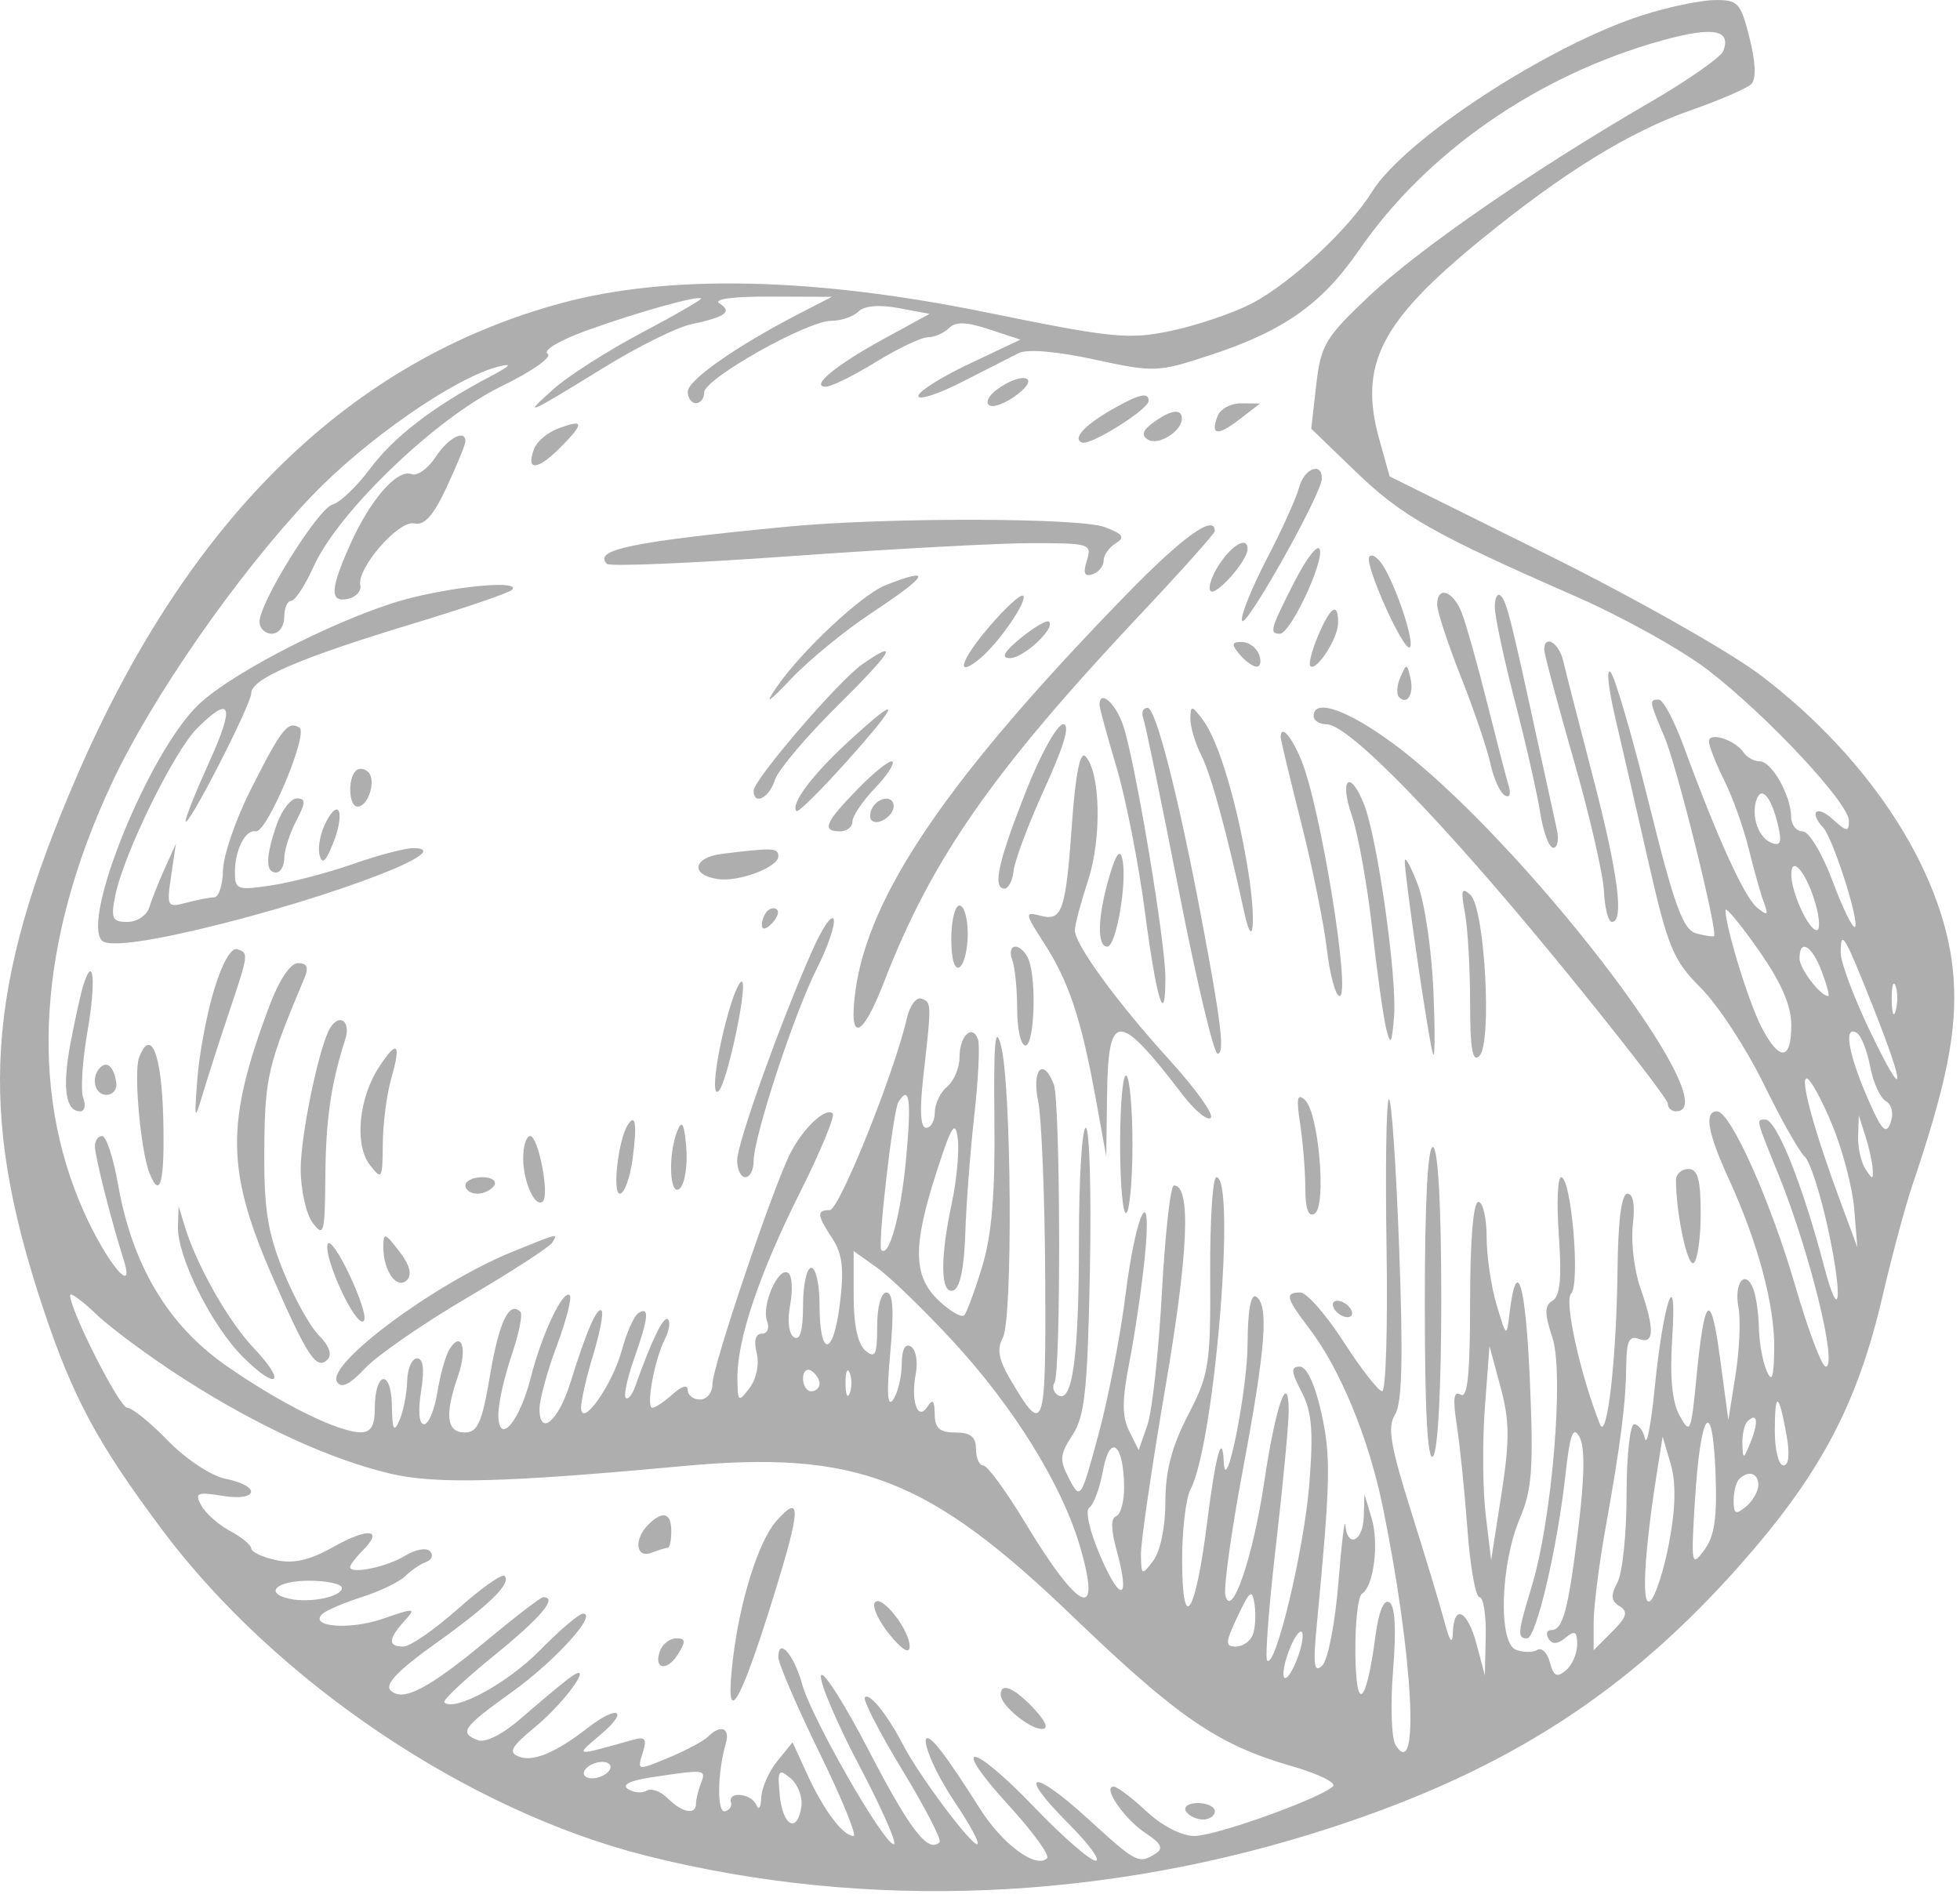 <?xml version="1.0" encoding="UTF-8"?> <svg xmlns="http://www.w3.org/2000/svg" width="238" height="230" viewBox="0 0 238 230" fill="none"> <path fill-rule="evenodd" clip-rule="evenodd" d="M199.485 1.835C188.084 5.484 170.587 16.886 166.634 23.243C163.748 27.883 156.662 34.457 151.918 36.894C149.665 38.052 145.288 39.53 142.19 40.18C137.047 41.259 135.099 41.064 119.785 37.939C98.872 33.671 81.253 33.28 68.226 36.794C42.606 43.706 22.954 62.846 9.407 94.081C-1.794 119.906 -2.755 134.945 5.262 158.958C8.857 169.727 11.823 175.242 19.654 185.726C33.428 204.164 56.806 219.909 78.513 225.366C105.272 232.093 134.339 230.882 161.786 221.897C183.088 214.923 197.714 205.48 211.532 189.781C221.095 178.917 225.548 170.476 228.582 157.458C229.736 152.508 231.366 146.433 232.204 143.958C236.363 131.675 237.641 125.308 237.23 118.911C236.437 106.57 227.445 92.393 213.842 82.036C210.074 79.168 198.436 72.582 187.879 67.346L168.744 57.855L167.498 53.404C164.954 44.318 167.593 39.104 179.768 29.162C189.819 20.955 197.858 15.994 205.344 13.378C208.852 12.152 212.148 10.723 212.669 10.202C213.266 9.605 213.183 7.533 212.446 4.606C211.36 0.294 211.049 -0.038 208.144 0.012C206.422 0.041 202.525 0.862 199.485 1.835ZM209.253 6.194C208.964 6.947 204.966 9.746 200.37 12.414C186.188 20.644 172.335 30.203 166.248 35.958C160.919 40.997 160.38 41.903 159.826 46.76L159.222 52.063L164.617 57.27C170.228 62.684 174.049 64.852 191.33 72.424C197.005 74.91 204.233 78.934 207.394 81.366C214.533 86.859 224.513 97.53 224.513 99.67C224.513 101.063 224.257 101.036 222.513 99.458C220.574 97.703 219.622 98.593 221.39 100.508C222.576 101.793 225.836 111.969 225.249 112.555C224.992 112.813 223.766 110.308 222.525 106.991C221.266 103.624 219.66 100.958 218.891 100.958C218.133 100.958 217.506 100.17 217.498 99.208C217.476 96.611 215.138 92.458 213.697 92.458C213.006 92.458 212.119 91.975 211.727 91.385C210.709 89.855 207.513 88.827 207.513 90.029C207.513 90.584 208.347 92.707 209.365 94.748C210.384 96.788 211.726 100.538 212.347 103.079C212.969 105.621 213.794 108.546 214.182 109.579C214.78 111.171 214.653 111.268 213.352 110.211C211.822 108.97 208.493 101.651 204.479 90.708C203.318 87.545 201.952 84.958 201.441 84.958C200.222 84.958 200.239 85.066 202.151 89.586C203.638 93.101 208.621 113.168 208.131 113.668C208.018 113.784 207.045 113.639 205.969 113.346C204.371 112.911 203.326 110.045 200.256 97.679C198.19 89.355 196.077 82.122 195.561 81.606C195.045 81.09 195.294 83.545 196.116 87.063C196.937 90.58 198.779 98.587 200.209 104.856C202.545 115.097 203.189 116.634 206.553 119.998C208.612 122.057 212.028 127.278 214.143 131.6C216.258 135.922 218.508 139.908 219.142 140.458C219.776 141.008 221.057 144.982 221.99 149.289C223.795 157.627 223.419 161.113 221.503 153.809C218.881 143.821 215.732 135.958 214.352 135.958C213.222 135.958 213.188 135.813 215.923 142.545C219.724 151.898 223.192 165.958 221.698 165.958C221.229 165.958 219.57 161.57 218.012 156.208C214.999 145.832 210.13 134.958 208.499 134.958C206.9 134.958 207.354 137.567 209.93 143.186C213.482 150.933 215.522 158.57 215.443 163.823C215.39 167.332 215.164 167.972 214.513 166.458C214.04 165.358 213.622 163.032 213.583 161.29C213.545 159.547 213.241 157.412 212.908 156.546C211.945 154.036 210.526 155.761 211.097 158.747C211.382 160.238 211.223 163.933 210.744 166.958L209.872 172.458L208.866 164.958C207.737 156.54 206.971 157.194 205.982 167.419C205.349 173.965 205.228 174.233 203.956 171.919C203.034 170.242 202.747 167.227 203.057 162.458C203.664 153.115 201.975 158.036 200.91 168.715C200.485 172.974 199.964 175.67 199.752 174.708C199.54 173.746 198.949 172.958 198.44 172.958C197.93 172.958 197.513 176.813 197.513 181.524C197.513 186.235 197.017 191.017 196.41 192.151C195.562 193.734 195.62 194.407 196.66 195.052C197.735 195.72 197.551 196.355 195.763 198.147L193.513 200.402V197.008C193.513 195.141 194.165 189.979 194.962 185.536C196.815 175.203 197.428 170.372 197.475 165.739C197.505 162.854 197.849 162.15 199.013 162.596C200.894 163.318 200.94 161.438 199.166 156.334C198.425 154.202 198.025 150.771 198.276 148.708C198.562 146.354 198.319 144.958 197.622 144.958C196.897 144.958 196.479 148.159 196.414 154.208C196.299 164.953 195.141 175.128 194.279 172.958C191.9 166.965 189.91 157.961 190.774 157.097C191.912 155.959 190.802 142.958 189.567 142.958C189.134 142.958 189.009 146.155 189.288 150.061C189.653 155.154 189.44 157.385 188.538 157.943C187.534 158.563 187.528 159.473 188.506 162.437C189.94 166.781 188.47 184.486 186.001 192.626C184.272 198.323 184.215 198.958 185.433 198.958C186.534 198.958 189.112 187.968 190.094 179.087C190.645 174.103 191.016 173.105 191.796 174.5C192.466 175.697 192.421 179.319 191.658 185.527C190.417 195.618 189.794 197.958 188.347 197.958C187.823 197.958 187.687 198.43 188.043 199.007C188.486 199.723 189.137 199.685 190.102 198.884C191.237 197.942 191.513 198.105 191.513 199.713C191.513 200.813 190.893 202.228 190.135 202.857C189.05 203.758 188.64 203.55 188.202 201.878C187.897 200.712 187.208 200.029 186.671 200.361C186.133 200.693 184.968 200.686 184.082 200.346C181.9 199.509 182.191 189.935 184.567 184.357C186.039 180.902 186.228 178.253 185.766 167.554C185.259 155.811 184.178 152.261 183.301 159.458C182.938 162.446 182.931 162.441 181.73 158.458C181.067 156.258 180.522 152.545 180.519 150.208C180.516 147.871 180.063 145.958 179.513 145.958C178.902 145.958 178.513 150.644 178.513 158.017C178.513 166.864 178.206 169.886 177.361 169.364C176.521 168.845 176.394 169.846 176.894 173.055C177.271 175.477 177.853 181.17 178.187 185.708C178.521 190.246 179.181 193.958 179.654 193.958C180.126 193.958 180.466 196.096 180.41 198.708L180.306 203.458L179.31 199.708C178.208 195.559 176.563 194.705 176.423 198.208C176.359 199.792 176.058 199.423 175.405 196.958C174.894 195.033 173.071 189 171.352 183.551C168.819 175.518 168.45 173.288 169.404 171.762C170.261 170.388 170.393 164.882 169.891 151.407C169.513 141.247 168.951 133.187 168.642 133.496C168.333 133.804 168.209 141.91 168.366 151.508C168.523 161.105 168.283 168.954 167.832 168.949C167.382 168.944 165.276 166.244 163.153 162.949C161.03 159.654 158.667 156.958 157.903 156.958C155.982 156.958 156.14 157.603 158.973 161.317C162.769 166.294 166.22 174.69 167.937 183.13C171.599 201.127 172.424 216.589 169.473 211.93C168.96 211.119 168.818 207.04 169.159 202.849C169.562 197.886 169.406 195.01 168.709 194.579C168.036 194.163 167.41 195.681 167.015 198.689C165.91 207.094 164.656 208.166 164.581 200.767C164.543 197.087 164.905 193.834 165.384 193.538C166.812 192.655 167.473 187.429 166.548 184.34L165.685 181.458L165.599 184.208C165.505 187.202 163.605 188.053 163.366 185.208C163.285 184.246 162.901 187.419 162.514 192.26C162.126 197.101 161.247 201.601 160.56 202.26C159.564 203.215 159.427 202.24 159.883 197.458C161.568 179.789 161.632 176.85 160.446 171.55C159.674 168.099 158.671 165.958 157.828 165.958C156.721 165.958 156.763 166.541 158.05 169.029C159.308 171.462 159.502 173.801 158.982 180.279C158.346 188.198 154.887 202.665 153.871 201.65C153.597 201.375 154.078 195.053 154.942 187.602C155.806 180.15 156.499 172.795 156.483 171.256C156.429 166.284 154.857 170.891 153.515 179.958C152.165 189.072 149.53 196.769 148.795 193.741C148.566 192.796 149.534 185.864 150.946 178.336C153.705 163.626 154.094 158.435 152.513 157.458C151.887 157.071 151.506 159.202 151.494 163.149C151.476 168.856 148.815 182.102 148.602 177.541C148.425 173.736 147.612 176.668 146.594 184.782C145.179 196.07 143.583 198.612 143.543 189.642C143.527 185.894 143.987 181.942 144.565 180.86C147.459 175.454 150.147 142.958 147.701 142.958C147.254 142.958 146.916 148.264 146.951 154.748C147.009 165.721 146.823 166.905 144.263 171.84C142.292 175.64 141.513 178.62 141.513 182.359C141.513 185.398 140.9 188.386 140.045 189.517C138.637 191.378 138.575 191.345 138.545 188.735C138.527 187.237 139.872 178.062 141.532 168.346C144.32 152.036 144.654 143.958 142.543 143.958C142.131 143.958 141.476 149.829 141.086 157.004C140.696 164.18 139.902 171.412 139.322 173.075L138.268 176.1L137.112 173.781C136.235 172.022 136.24 170.01 137.133 165.46C137.78 162.159 138.611 156.533 138.98 152.958C139.999 143.074 137.961 146.895 136.664 157.301C136.057 162.164 134.584 169.765 133.389 174.192C131.265 182.066 131.187 182.184 129.837 179.607C128.624 177.292 128.672 176.645 130.235 174.263C131.727 171.988 132.066 168.775 132.346 154.255C132.529 144.742 132.304 136.958 131.846 136.958C131.388 136.958 131.013 143.145 131.013 150.708C131.013 164.74 130.227 170.518 128.467 169.43C127.925 169.094 127.735 168.408 128.046 167.904C128.845 166.612 128.771 133.794 127.964 131.692C126.682 128.35 125.267 129.846 126.058 133.708C126.481 135.771 126.868 145.405 126.92 155.118C127.019 173.849 126.798 174.496 122.689 167.532C121.262 165.114 121.022 163.8 121.764 162.475C123.007 160.253 122.831 131.777 121.545 126.958C120.844 124.333 120.645 126.584 120.749 135.958C120.849 144.967 120.434 149.953 119.264 153.811C118.37 156.756 117.384 159.42 117.072 159.732C116.76 160.044 115.382 159.244 114.009 157.954C110.865 155 110.799 151.38 113.726 142.313C115.548 136.668 116.002 135.953 116.298 138.261C116.495 139.802 116.174 143.312 115.585 146.06C114.121 152.884 114.194 157.231 115.762 156.708C116.559 156.443 117.083 153.966 117.21 149.875C117.318 146.346 117.812 139.858 118.306 135.458C118.799 131.058 119.001 126.898 118.754 126.214C118.059 124.294 116.513 125.798 116.513 128.395C116.513 129.67 115.838 131.273 115.013 131.958C114.188 132.643 113.513 134.048 113.513 135.08C113.513 136.113 113.041 136.958 112.463 136.958C111.767 136.958 111.651 134.853 112.118 130.708C113.128 121.758 113.127 121.714 111.882 121.272C111.26 121.051 110.466 122.128 110.116 123.664C108.623 130.231 101.909 146.949 100.763 146.953C99.132 146.959 99.186 147.529 101.092 150.438C102.304 152.288 102.51 154.134 101.978 158.391C101.17 164.859 99.513 164.864 99.513 158.399C99.513 155.956 99.063 153.958 98.513 153.958C97.963 153.958 97.513 156.01 97.513 158.517C97.513 161.552 97.149 162.851 96.423 162.402C95.774 162.001 95.584 160.392 95.954 158.421C96.295 156.602 96.176 154.868 95.69 154.567C94.482 153.821 92.427 158.571 93.147 160.446C93.468 161.284 93.185 161.958 92.512 161.958C91.737 161.958 91.509 162.806 91.883 164.296C92.222 165.646 91.858 167.443 91.023 168.546C89.659 170.349 89.575 170.283 89.545 167.39C89.496 162.683 92.186 154.693 97.156 144.78C99.638 139.83 101.419 135.531 101.115 135.227C100.297 134.409 97.578 136.932 96.01 139.965C93.92 144.006 86.513 165.926 86.513 168.069C86.513 169.108 85.838 169.958 85.013 169.958C84.188 169.958 83.513 169.438 83.513 168.803C83.513 168.112 82.778 168.313 81.684 169.303C80.678 170.213 79.565 170.958 79.209 170.958C78.399 170.958 79.475 165.083 80.735 162.622C81.252 161.613 81.419 160.531 81.107 160.219C80.602 159.714 79.13 162.73 77.137 168.351C76.768 169.392 76.247 170.025 75.979 169.757C75.711 169.489 76.171 167.343 77.002 164.988C78.758 160.012 78.895 158.604 77.54 159.441C77.005 159.772 76.099 161.781 75.527 163.906C74.384 168.153 70.596 173.528 70.557 170.958C70.545 170.133 71.206 167.246 72.026 164.543C72.846 161.84 73.308 159.419 73.052 159.164C72.513 158.624 71.21 161.628 69.265 167.896C67.809 172.587 65.513 174.535 65.513 171.079C65.513 169.954 66.457 166.51 67.611 163.427C68.764 160.343 69.473 157.584 69.184 157.296C68.397 156.508 65.771 162.049 64.454 167.277C63.079 172.739 60.513 175.657 60.513 171.759C60.513 170.414 61.239 167.185 62.125 164.582C63.012 161.979 63.492 159.604 63.192 159.304C61.832 157.944 60.602 160.504 59.512 166.962C58.533 172.769 58.008 173.958 56.423 173.958C54.217 173.958 53.97 171.813 55.629 167.056C56.786 163.735 56.036 161.493 54.564 163.875C54.102 164.622 53.447 166.972 53.107 169.096C52.767 171.22 52.039 172.958 51.489 172.958C50.883 172.958 50.741 171.384 51.129 168.958C51.558 166.278 51.397 164.958 50.641 164.958C50.021 164.958 49.481 166.195 49.443 167.708C49.404 169.221 48.986 171.358 48.513 172.458C47.827 174.055 47.639 173.691 47.583 170.649C47.501 166.184 45.513 166.537 45.513 171.017C45.513 173.16 45.038 173.952 43.763 173.936C41.005 173.901 33.936 170.382 27.363 165.772C20.37 160.867 16.055 153.605 14.337 143.85C13.766 140.609 12.897 137.958 12.406 137.958C11.915 137.958 11.518 138.521 11.525 139.208C11.537 140.465 13.524 148.312 15.006 152.95C16.49 157.598 12.983 153.396 10.201 147.193C3.488 132.226 4.646 114.224 13.549 95.165C18.443 84.69 28.846 69.719 37.731 60.365C44.301 53.448 55.207 45.864 60.513 44.52C62.304 44.066 62.02 44.409 59.513 45.727C52.674 49.323 47.84 53.034 44.946 56.908C43.333 59.068 41.28 61.031 40.384 61.271C38.619 61.744 31.513 73.15 31.513 75.512C31.513 76.307 32.188 76.958 33.013 76.958C33.846 76.958 34.513 76.069 34.513 74.958C34.513 73.858 34.895 72.958 35.361 72.958C35.828 72.958 37.057 71.079 38.092 68.782C41.081 62.155 52.882 50.814 60.811 46.949C64.651 45.078 67.123 43.335 66.492 42.945C65.877 42.565 67.993 41.308 71.193 40.152C77.342 37.931 84.744 35.855 85.131 36.243C85.258 36.37 82.014 38.244 77.922 40.407C73.829 42.57 69.026 45.634 67.247 47.217C63.35 50.685 63.905 50.449 73.38 44.607C77.431 42.109 82.156 39.763 83.88 39.394C88.129 38.484 88.976 37.866 87.37 36.848C86.545 36.326 88.954 36 93.513 36.018L101.013 36.046L97.013 38.109C89.46 42.004 83.513 46.168 83.513 47.562C83.513 48.33 83.963 48.958 84.513 48.958C85.063 48.958 85.513 48.367 85.513 47.644C85.513 45.996 98.018 38.958 100.945 38.958C102.137 38.958 103.619 38.452 104.238 37.833C104.946 37.125 106.756 36.969 109.119 37.412L112.875 38.117L107.444 41.081C101.514 44.318 98.298 46.958 100.284 46.958C100.943 46.958 103.677 45.608 106.359 43.958C109.04 42.308 111.882 40.958 112.674 40.958C113.465 40.958 114.612 40.459 115.221 39.85C116.032 39.039 117.347 39.078 120.121 39.994L123.912 41.245L117.713 44.174C114.303 45.784 111.513 47.548 111.513 48.093C111.513 48.637 113.875 47.879 116.763 46.409C119.651 44.938 122.77 43.35 123.696 42.88C124.718 42.361 128.321 42.664 132.881 43.654C140.17 45.235 140.571 45.22 146.97 43.12C155.863 40.2 160.52 36.917 165.007 30.402C173.218 18.481 186.688 9.139 201.714 4.944C207.976 3.196 210.258 3.574 209.253 6.194ZM121.053 47.305C120.039 48.046 119.628 48.911 120.139 49.227C120.651 49.543 122.181 48.947 123.541 47.902C126.447 45.669 124.07 45.099 121.053 47.305ZM135.013 49.735C131.636 51.675 130.165 53.315 131.415 53.748C132.446 54.105 139.412 49.746 139.471 48.708C139.535 47.561 138.303 47.845 135.013 49.735ZM147.858 50.501C146.947 52.875 147.802 53.006 150.528 50.912L153.013 49.002L150.732 48.98C149.477 48.968 148.184 49.652 147.858 50.501ZM140.053 51.305C138.726 52.276 138.545 52.859 139.405 53.391C140.645 54.158 143.513 52.374 143.513 50.836C143.513 49.572 142.174 49.754 140.053 51.305ZM67.741 52.051C66.491 52.523 65.198 53.615 64.867 54.477C63.821 57.203 65.206 57.174 67.968 54.413C71.016 51.365 70.964 50.831 67.741 52.051ZM52.888 55.508C51.969 56.911 50.657 57.843 49.972 57.58C48.255 56.922 45.036 60.578 42.597 65.958C40.076 71.519 39.992 73.219 42.263 72.722C43.225 72.511 43.894 71.783 43.748 71.102C43.3 69.016 48.42 63.126 50.302 63.561C51.538 63.847 52.638 62.611 54.263 59.112C55.501 56.448 56.513 53.973 56.513 53.613C56.513 52.068 54.428 53.158 52.888 55.508ZM157.744 59.208C157.424 60.445 155.656 64.353 153.815 67.892C151.975 71.431 150.625 74.795 150.816 75.367C151.2 76.518 160.513 59.94 160.513 58.107C160.513 56.039 158.34 56.903 157.744 59.208ZM95.513 63.964C76.68 65.789 71.982 66.761 73.697 68.476C74.042 68.82 84.154 68.394 96.168 67.529C108.183 66.664 121.306 65.956 125.33 65.957C132.329 65.958 132.618 66.05 131.975 68.076C131.489 69.608 131.678 70.07 132.658 69.743C133.403 69.495 134.013 68.75 134.013 68.088C134.013 67.426 134.673 66.477 135.479 65.979C136.647 65.257 136.379 64.857 134.164 64.015C131.094 62.848 107.356 62.817 95.513 63.964ZM136.763 72.208C115.222 94.343 105.486 108.579 103.881 120.289C102.999 126.722 104.663 126.206 107.366 119.208C113.124 104.3 120.585 93.61 138.555 74.522C143.482 69.288 147.513 64.771 147.513 64.482C147.513 62.367 143.612 65.17 136.763 72.208ZM148.048 68.545C147.116 69.967 146.645 71.423 147.001 71.78C147.648 72.426 151.449 68.132 151.491 66.708C151.539 65.086 149.656 66.09 148.048 68.545ZM157.169 70.675C154.242 76.425 154.093 76.958 155.424 76.958C156.683 76.958 160.784 68.262 160.255 66.715C160.018 66.024 158.63 67.806 157.169 70.675ZM166.26 67.635C165.699 68.636 170.504 79.3 171.202 78.602C171.802 78.002 169.538 71.166 167.901 68.635C167.252 67.632 166.514 67.182 166.26 67.635ZM107.513 71.073C104.621 72.217 97.289 79.087 94.296 83.458C92.781 85.671 93.261 85.387 96.128 82.373C98.265 80.126 102.6 76.575 105.763 74.481C112.799 69.824 113.34 68.769 107.513 71.073ZM50.169 72.54C42.414 74.417 28.301 81.491 24.025 85.644C18.054 91.443 9.824 111.669 12.391 114.236C13.003 114.848 16.186 114.59 21.182 113.525C36.851 110.185 56.39 103.1 50.238 102.99C49.262 102.972 45.967 103.835 42.916 104.907C39.866 105.98 35.377 107.156 32.941 107.521C28.763 108.148 28.514 108.052 28.528 105.822C28.546 103.163 29.821 100.703 31.053 100.953C32.389 101.225 37.508 89.073 36.357 88.361C34.954 87.495 34.182 88.48 30.416 95.946C28.616 99.514 27.114 103.9 27.078 105.693C27.042 107.485 26.563 108.96 26.013 108.969C25.463 108.978 23.93 109.275 22.607 109.629C20.302 110.246 20.225 110.107 20.78 106.366L21.359 102.458L20.01 105.458C19.268 107.108 18.417 109.246 18.119 110.208C17.82 111.17 16.626 111.958 15.465 111.958C13.616 111.958 13.435 111.555 14.01 108.708C15.015 103.723 21.107 91.273 23.915 88.465C28.059 84.321 28.552 85.596 25.45 92.436C23.835 95.999 22.525 99.261 22.539 99.686C22.584 100.999 30.513 85.564 30.513 84.164C30.513 82.427 36.508 79.857 50.256 75.703C56.44 73.834 61.802 72.002 62.173 71.632C63.293 70.512 56.388 71.034 50.169 72.54ZM120.138 76.083C116.593 80.225 115.94 82.508 119.036 79.939C121.296 78.063 124.818 72.93 124.241 72.353C123.971 72.083 122.125 73.762 120.138 76.083ZM174.513 73.432C174.513 74.243 175.808 78.18 177.39 82.182C178.973 86.184 180.583 90.915 180.967 92.697C181.352 94.478 182.13 96.222 182.697 96.572C183.325 96.96 183.51 96.477 183.169 95.333C182.862 94.302 181.683 89.758 180.548 85.236C179.413 80.713 178.052 75.876 177.524 74.486C176.48 71.741 174.513 71.052 174.513 73.432ZM181.513 73.702C181.513 74.845 182.605 79.982 183.94 85.119C185.274 90.255 186.664 96.371 187.028 98.708C187.391 101.045 188.108 102.958 188.62 102.958C189.132 102.958 189.322 101.945 189.042 100.708C188.763 99.471 187.803 95.083 186.909 90.958C183.495 75.204 182.961 73.072 182.247 72.359C181.843 71.955 181.513 72.56 181.513 73.702ZM160.049 77.208C159.297 78.996 158.874 80.65 159.108 80.885C159.822 81.601 162.447 77.573 162.481 75.708C162.53 73.02 161.559 73.619 160.049 77.208ZM123.974 77.466C121.928 79.138 121.506 79.897 122.608 79.922C124.246 79.959 128.191 76.303 127.384 75.496C127.137 75.249 125.602 76.135 123.974 77.466ZM150.513 79.458C151.198 80.283 152.139 80.958 152.604 80.958C153.069 80.958 153.191 80.283 152.875 79.458C152.558 78.633 151.617 77.958 150.784 77.958C149.55 77.958 149.5 78.237 150.513 79.458ZM187.513 78.89C187.513 79.403 189.105 85.366 191.051 92.14C192.997 98.915 194.668 106.146 194.764 108.208C194.86 110.271 195.292 111.958 195.725 111.958C197.252 111.958 196.48 106.044 193.421 94.315C191.721 87.794 190.093 81.445 189.805 80.208C189.296 78.029 187.513 77.004 187.513 78.89ZM104.669 80.695C101.838 82.666 91.513 94.689 91.513 96.015C91.513 97.85 93.388 96.927 94.079 94.751C94.464 93.537 97.873 89.487 101.653 85.751C108.369 79.115 109.385 77.412 104.669 80.695ZM170.044 82.251C169.616 83.237 169.547 84.325 169.889 84.668C170.905 85.683 171.724 84.257 171.256 82.286C170.842 80.539 170.788 80.538 170.044 82.251ZM133.513 85.6C133.513 85.953 134.438 89.348 135.568 93.144C136.699 96.939 138.248 104.799 139.01 110.61C140.44 121.502 141.513 124.981 141.513 118.724C141.513 114.396 137.897 92.728 136.42 88.208C135.512 85.429 133.513 83.636 133.513 85.6ZM102.926 90.145C98.577 94.154 95.934 97.712 96.72 98.499C96.924 98.702 99.688 95.963 102.864 92.413C109.489 85.006 109.515 84.072 102.926 90.145ZM138.822 87.208C139.083 87.896 141.033 97.346 143.155 108.208C145.277 119.07 147.39 127.958 147.851 127.958C148.746 127.958 148.301 124.231 145.882 111.458C143.044 96.477 140.348 85.958 139.346 85.958C138.796 85.958 138.56 86.521 138.822 87.208ZM144.545 87.258C144.527 88.247 145.131 90.272 145.886 91.758C147.054 94.054 148.942 100.968 151.094 110.826C152.175 115.783 152.546 111.925 151.573 105.835C150.258 97.603 147.969 89.947 146.075 87.441C144.697 85.618 144.574 85.603 144.545 87.258ZM159.513 86.958C159.513 87.508 160.227 87.958 161.1 87.958C163.752 87.958 175.07 99.579 189.152 116.761C196.5 125.728 202.513 133.491 202.513 134.011C202.513 134.532 202.963 134.958 203.513 134.958C210.191 134.958 184.586 101.664 169.153 90.28C163.588 86.176 159.513 84.771 159.513 86.958ZM124.649 95.92C121.236 104.557 120.503 107.787 121.926 107.913C122.429 107.957 122.95 106.972 123.084 105.725C123.219 104.478 124.92 99.971 126.864 95.708C129.245 90.487 129.974 87.958 129.097 87.958C128.381 87.958 126.38 91.541 124.649 95.92ZM155.513 89.527C155.513 89.84 156.624 94.478 157.982 99.834C159.339 105.191 160.751 112.135 161.119 115.266C161.487 118.396 162.182 120.958 162.662 120.958C164.089 120.958 160.331 97.851 157.995 92.26C156.77 89.328 155.513 87.944 155.513 89.527ZM130.187 99.776C129.413 110.674 129.001 111.898 126.338 111.202C124.396 110.694 124.42 110.865 126.798 114.562C129.793 119.218 131.3 123.749 133.037 133.318L134.333 140.458L134.423 133.267C134.556 122.667 135.702 122.635 143.658 133.009C145.113 134.906 146.631 136.14 147.031 135.751C147.432 135.363 145.184 132.213 142.036 128.751C135.661 121.743 130.513 114.69 130.513 112.966C130.513 112.343 131.245 109.596 132.139 106.862C133.811 101.749 133.618 93.663 131.779 91.824C131.166 91.211 130.591 94.083 130.187 99.776ZM104.198 95.769C100.176 99.888 99.725 100.958 102.013 100.958C102.838 100.958 103.513 100.42 103.513 99.763C103.513 99.105 104.718 97.31 106.19 95.773C107.663 94.236 108.646 92.757 108.375 92.487C108.104 92.216 106.225 93.693 104.198 95.769ZM43.196 93.608C42.199 94.606 42.36 97.958 43.406 97.958C44.712 97.958 45.722 94.767 44.729 93.774C44.262 93.307 43.572 93.232 43.196 93.608ZM164.137 98.992C164.901 101.21 166.017 107.398 166.617 112.742C167.217 118.086 167.988 123.583 168.33 124.958C168.849 127.042 169.007 126.784 169.281 123.401C169.657 118.75 167.26 101.802 165.646 97.708C163.935 93.365 162.592 94.508 164.137 98.992ZM215.896 100.181C216.391 102.282 216.214 102.781 215.124 102.362C213.53 101.75 212.612 99.131 213.288 97.121C213.881 95.359 215.096 96.785 215.896 100.181ZM33.611 100.107C32.246 104.022 32.214 105.958 33.513 105.958C34.063 105.958 34.516 105.17 34.519 104.208C34.523 103.246 35.171 101.221 35.96 99.708C37.137 97.452 37.153 96.958 36.052 96.958C35.313 96.958 34.215 98.375 33.611 100.107ZM105.972 98.025C105.609 98.611 105.553 99.331 105.846 99.625C106.563 100.341 108.513 99.079 108.513 97.899C108.513 96.621 106.787 96.706 105.972 98.025ZM39.617 99.763C38.94 101.028 38.569 102.827 38.792 103.76C39.097 105.033 39.496 104.732 40.388 102.557C41.887 98.904 41.271 96.673 39.617 99.763ZM87.702 103.686C84.139 104.125 83.762 106.249 87.157 106.753C89.702 107.132 94.513 105.32 94.513 103.983C94.513 102.956 93.859 102.927 87.702 103.686ZM134.696 106.458C133.28 111.29 133.175 114.958 134.452 114.958C135.542 114.958 136.902 107.074 136.286 104.325C135.997 103.035 135.505 103.695 134.696 106.458ZM170.583 104.532C170.492 105.928 173.412 126.002 173.992 127.958C174.236 128.783 174.269 125.408 174.064 120.458C173.86 115.508 173.009 109.658 172.173 107.458C171.338 105.258 170.622 103.941 170.583 104.532ZM220.461 109.775C220.963 111.526 221.027 112.958 220.604 112.958C219.616 112.958 217.513 108.367 217.513 106.211C217.513 103.735 219.373 105.984 220.461 109.775ZM177.881 110.833C178.228 112.689 178.513 117.617 178.513 121.783C178.513 127.41 178.803 129.068 179.642 128.229C181.207 126.664 180.301 110.319 178.559 108.686C177.489 107.683 177.364 108.076 177.881 110.833ZM93.18 110.625C92.813 110.991 92.513 111.756 92.513 112.325C92.513 112.951 92.979 112.892 93.696 112.175C94.347 111.524 94.647 110.759 94.363 110.475C94.079 110.19 93.546 110.258 93.18 110.625ZM115.513 114.017C115.513 116.468 115.909 117.831 116.513 117.458C117.063 117.118 117.513 115.292 117.513 113.399C117.513 111.506 117.063 109.958 116.513 109.958C115.963 109.958 115.513 111.785 115.513 114.017ZM217.513 124.502C217.513 128.842 216.064 128.924 213.883 124.708C212.332 121.71 209.553 112.676 209.525 110.542C209.518 110.039 211.313 112.196 213.513 115.337C216.306 119.324 217.513 122.089 217.513 124.502ZM98.637 115.421C94.733 124.228 89.513 138.813 89.513 140.914C89.513 142.038 89.963 142.958 90.513 142.958C91.063 142.958 91.513 142.081 91.513 141.01C91.513 138.06 96.425 123.094 99.187 117.629C100.529 114.973 101.449 112.273 101.232 111.629C101.015 110.985 99.847 112.691 98.637 115.421ZM227.426 122.234C231.555 132.636 231.34 134.128 227.013 125.098C225.088 121.082 223.513 116.857 223.513 115.71C223.513 112.751 223.952 113.483 227.426 122.234ZM26.01 120.144C25.12 123.067 24.202 127.933 23.969 130.958C23.58 136.028 23.628 136.185 24.587 132.958C25.159 131.033 26.531 126.758 27.636 123.458C30.23 115.714 30.22 115.784 28.821 115.269C28.098 115.003 26.991 116.923 26.01 120.144ZM122.906 116.54C123.24 117.41 123.513 120.11 123.513 122.54C123.513 124.97 123.963 126.958 124.513 126.958C125.598 126.958 125.894 119.114 124.906 116.54C124.572 115.67 123.849 114.958 123.299 114.958C122.749 114.958 122.572 115.67 122.906 116.54ZM221.207 117.958C221.83 119.608 222.186 120.958 221.998 120.958C221.048 120.958 218.513 117.632 218.513 116.387C218.513 113.938 220.022 114.819 221.207 117.958ZM32.686 122.224C27.372 136.429 27.45 142.135 33.139 155.169C37.327 164.762 38.441 166.43 39.771 165.1C40.36 164.511 39.97 163.415 38.728 162.173C37.636 161.081 35.68 157.548 34.381 154.323C32.476 149.593 32.034 146.717 32.095 139.458C32.168 130.794 32.491 129.426 36.992 118.708C37.507 117.482 37.267 116.958 36.192 116.958C35.255 116.958 33.888 119.012 32.686 122.224ZM10.121 119.633C9.805 120.637 9.102 123.816 8.558 126.698C7.545 132.065 7.954 134.958 9.727 134.958C10.277 134.958 10.449 134.234 10.11 133.349C9.77 132.464 9.997 128.84 10.615 125.295C11.676 119.202 11.368 115.67 10.121 119.633ZM88.697 122.141C87.07 127.454 86.236 133.587 87.294 132.458C88.315 131.368 90.763 119.875 90.113 119.224C89.892 119.004 89.255 120.317 88.697 122.141ZM230.206 122.689C229.952 123.662 229.728 123.108 229.708 121.458C229.688 119.808 229.895 119.012 230.169 119.689C230.443 120.366 230.46 121.716 230.206 122.689ZM40.093 124.828C38.775 126.96 36.513 137.798 36.513 141.977C36.513 144.506 37.174 147.449 37.981 148.517C39.315 150.281 39.454 149.773 39.505 142.958C39.557 135.953 40.178 131.657 41.926 126.208C42.625 124.028 41.235 122.981 40.093 124.828ZM227.088 129.507C227.447 131.421 228.305 133.317 228.994 133.722C229.735 134.157 229.969 135.233 229.566 136.354C229.019 137.876 228.454 137.248 226.699 133.168C224.396 127.816 223.861 124.437 225.474 125.434C226.003 125.761 226.729 127.594 227.088 129.507ZM16.883 128.436C16.225 130.152 17.065 139.626 18.119 142.373C19.446 145.833 20.025 143.573 19.82 135.723C19.617 127.938 18.315 124.706 16.883 128.436ZM46.035 129.565C43.551 133.356 43.014 139.009 44.905 141.458C46.366 143.35 46.451 143.214 46.481 138.951C46.499 136.473 46.955 132.903 47.496 131.018C48.745 126.661 48.256 126.175 46.035 129.565ZM12.18 129.625C10.993 130.811 11.473 132.958 12.925 132.958C13.701 132.958 14.239 132.296 14.12 131.487C13.84 129.575 13.018 128.787 12.18 129.625ZM136.013 138.958C136.013 143.803 136.35 147.558 136.763 147.303C137.176 147.049 137.513 143.293 137.513 138.958C137.513 134.623 137.176 130.867 136.763 130.613C136.35 130.358 136.013 134.113 136.013 138.958ZM222.462 136.548C223.736 139.623 224.948 144.235 225.155 146.798L225.532 151.458L223.493 145.958C220.3 137.348 218.549 130.958 219.383 130.958C219.802 130.958 221.188 133.474 222.462 136.548ZM110.026 140.708C109.387 147.571 107.978 152.757 107.015 151.793C106.54 151.318 108.44 134.885 109.092 133.829C110.44 131.649 110.695 133.527 110.026 140.708ZM157.872 136.458C158.212 138.658 158.496 142.172 158.502 144.267C158.509 146.835 158.88 147.849 159.639 147.38C161.102 146.476 160.139 135.154 158.467 133.592C157.522 132.71 157.39 133.345 157.872 136.458ZM76.204 136.649C75.061 138.499 74.335 144.958 75.27 144.958C75.809 144.958 76.505 143.054 76.817 140.727C77.383 136.508 77.169 135.087 76.204 136.649ZM82.263 137.29C81.069 140.206 81.312 145.559 82.581 144.29C83.169 143.702 83.506 141.475 83.331 139.34C83.096 136.473 82.817 135.937 82.263 137.29ZM227.398 141.958C227.473 143.291 227.375 143.291 226.513 141.958C225.98 141.133 225.582 139.333 225.628 137.958L225.712 135.458L226.513 137.958C226.953 139.333 227.352 141.133 227.398 141.958ZM63.528 140.708C63.544 143.584 65.027 146.777 65.928 145.877C66.744 145.06 65.357 137.958 64.382 137.958C63.904 137.958 63.52 139.195 63.528 140.708ZM173.013 158.411C173.013 171.376 173.346 177.526 174.013 176.859C174.606 176.267 175.013 168.488 175.013 157.744C175.013 146.555 174.631 139.501 174.013 139.296C173.369 139.082 173.013 145.891 173.013 158.411ZM203.513 143.318C203.513 147.322 204.895 153.84 205.646 153.376C206.123 153.081 206.513 150.392 206.513 147.399C206.513 143.229 206.163 141.958 205.013 141.958C204.188 141.958 203.513 142.57 203.513 143.318ZM56.513 143.958C56.513 144.508 57.161 144.958 57.954 144.958C58.747 144.958 59.673 144.508 60.013 143.958C60.353 143.408 59.704 142.958 58.572 142.958C57.44 142.958 56.513 143.408 56.513 143.958ZM21.609 148.958C21.499 152.572 25.68 160.971 29.483 164.774C33.68 168.972 34.883 167.987 30.802 163.693C27.734 160.464 23.892 153.687 22.448 148.958L21.685 146.458L21.609 148.958ZM46.551 151.458C46.541 154.349 48.205 156.667 49.417 155.45C50.068 154.796 49.749 153.605 48.481 151.958C46.723 149.673 46.557 149.63 46.551 151.458ZM62.206 152.018C52.882 155.803 39.592 165.659 40.919 167.806C41.44 168.649 42.464 168.155 44.338 166.157C45.809 164.588 51.384 160.734 56.727 157.594C62.07 154.453 66.709 151.451 67.036 150.921C67.777 149.722 67.971 149.678 62.206 152.018ZM40.072 153.208C41.307 157.21 43.824 161.491 44.233 160.283C44.643 159.068 40.897 150.958 39.925 150.958C39.624 150.958 39.691 151.971 40.072 153.208ZM115.673 162.827C123.09 170.853 128.94 180.294 131.136 187.782C133.852 197.039 131.091 195.845 124.48 184.903C122.172 181.083 119.885 177.958 119.398 177.958C118.911 177.958 118.513 177.058 118.513 175.958C118.513 174.491 117.846 173.958 116.013 173.958C114.092 173.958 113.509 173.437 113.498 171.708C113.487 170.094 113.243 169.835 112.637 170.792C111.443 172.675 110.558 170.174 111.21 166.762C111.48 165.349 111.209 163.888 110.607 163.516C109.915 163.089 109.507 163.872 109.498 165.649C109.489 167.194 109.024 169.133 108.464 169.958C107.755 171.002 107.647 169.256 108.108 164.208C108.576 159.097 108.438 156.958 107.642 156.958C106.986 156.958 106.513 158.684 106.513 161.08C106.513 164.54 106.283 165.012 105.084 164.017C104.166 163.255 103.656 160.885 103.656 157.378V151.924L106.495 153.945C108.056 155.057 112.186 159.054 115.673 162.827ZM22.337 167.453C31.226 173.155 40.174 177.259 47.435 178.966C52.919 180.255 61.422 180.035 82.744 178.052C104.049 176.071 112.68 179.394 130.351 196.379C143.047 208.581 147.932 211.916 156.863 214.479C160.08 215.403 162.33 216.507 161.863 216.933C160.191 218.457 147.622 222.958 145.038 222.958C143.491 222.958 141.087 221.723 139.209 219.963C137.451 218.315 135.66 216.965 135.228 216.963C133.806 216.954 136.533 220.925 139.108 222.612C141.013 223.861 141.311 224.47 140.323 225.097C138.271 226.398 138.006 226.261 132.059 220.826C125.257 214.61 123.394 215.102 129.732 221.44C132.217 223.925 133.705 225.958 133.04 225.958C132.374 225.958 129.003 223.014 125.548 219.416C117.853 211.403 115.218 211.286 122.526 219.282C125.414 222.442 127.495 225.31 127.149 225.655C125.8 227.005 121.637 223.898 118.894 219.495C117.31 216.95 115.24 213.876 114.296 212.663C110.983 208.407 112.338 213.497 115.945 218.858C117.833 221.663 119.054 223.958 118.659 223.958C117.824 223.958 111.601 215.625 109.699 211.958C107.774 208.249 105.602 205.535 105.023 206.115C104.742 206.396 106.779 210.359 109.55 214.921C112.321 219.483 114.366 223.439 114.094 223.711C112.712 225.092 110.516 222.251 105.513 212.612C102.488 206.783 99.867 202.679 99.689 203.491C99.51 204.304 101.614 209.241 104.363 214.463C107.112 219.685 108.988 223.958 108.532 223.958C107.316 223.958 98.54 208.64 97.408 204.541C96.409 200.923 94.513 198.76 94.513 201.238C94.513 202.006 96.749 207.208 99.482 212.797C102.215 218.385 104.085 222.958 103.637 222.958C102.368 222.958 100.022 219.837 98.044 215.518L96.239 211.578L94.376 213.879C93.351 215.144 92.477 217.142 92.434 218.319C92.391 219.495 92.128 219.896 91.851 219.208C91.281 217.795 88.376 217.466 88.763 218.858C88.901 219.353 88.563 219.849 88.013 219.96C87.038 220.157 87.113 215.236 88.139 211.708C88.689 209.816 87.496 209.376 85.963 210.906C85.441 211.427 83.288 212.574 81.18 213.454C77.394 215.035 77.356 215.028 78.029 212.907C78.586 211.151 78.374 210.855 76.862 211.28C69.602 213.319 69.75 213.346 73.013 210.576C76.438 207.669 75.022 206.996 71.398 209.809C67.487 212.844 64.757 213.989 63.019 213.322C61.683 212.809 62.043 212.146 64.953 209.747C68.889 206.503 72.555 201.138 68.927 203.932C67.874 204.742 65.336 206.87 63.285 208.659C61.075 210.588 58.938 211.675 58.035 211.328C55.704 210.434 56.17 209.773 62.153 205.482C67.421 201.705 72.632 195.958 70.789 195.958C70.316 195.958 67.948 197.977 65.526 200.445C61.639 204.405 55.15 207.928 53.95 206.729C53.715 206.493 56.445 203.929 60.017 201.03C65.709 196.412 67.774 193.958 65.969 193.958C65.67 193.958 62.668 196.253 59.298 199.058C52.019 205.115 48.9 206.745 47.42 205.265C46.703 204.548 48.348 202.824 52.75 199.683C59.461 194.894 62.153 192.265 61.259 191.371C60.963 191.075 58.409 192.886 55.584 195.395C52.758 197.905 49.786 199.958 48.98 199.958C47.092 199.958 47.123 199.046 49.084 196.879C50.57 195.237 50.429 195.221 46.475 196.583C42.429 197.977 37.433 197.565 39.162 195.979C39.63 195.551 41.801 194.627 43.985 193.928C46.17 193.228 48.525 192.089 49.218 191.396C49.91 190.703 51.048 189.933 51.745 189.684C52.442 189.435 52.655 188.85 52.218 188.383C51.78 187.916 50.43 188.153 49.218 188.911C47.02 190.283 42.513 191.216 42.513 190.299C42.513 190.033 43.209 189.119 44.061 188.268C46.642 185.686 44.733 185.466 40.482 187.855C37.595 189.478 35.64 189.925 33.493 189.454C31.854 189.094 30.513 188.461 30.513 188.048C30.513 187.634 29.353 186.675 27.936 185.917C26.518 185.158 24.942 183.76 24.434 182.81C23.618 181.286 23.922 181.15 27.011 181.651C31.389 182.362 31.746 180.455 27.398 179.585C25.647 179.235 22.582 177.209 20.399 174.96C18.263 172.759 16.037 170.958 15.451 170.958C14.512 170.958 8.513 159.135 8.513 157.284C8.513 156.889 9.975 157.958 11.763 159.661C13.551 161.363 18.309 164.869 22.337 167.453ZM162.013 158.958C162.353 159.508 163.081 159.958 163.631 159.958C164.181 159.958 164.353 159.508 164.013 158.958C163.673 158.408 162.945 157.958 162.395 157.958C161.845 157.958 161.673 158.408 162.013 158.958ZM182.314 181.458L181.068 189.458L180.407 183.958C180.043 180.933 179.997 175.083 180.305 170.958L180.865 163.458L182.212 168.458C183.316 172.556 183.334 174.901 182.314 181.458ZM99.513 168.017C99.513 168.535 99.063 168.958 98.513 168.958C97.963 168.958 97.513 168.256 97.513 167.399C97.513 166.542 97.963 166.118 98.513 166.458C99.063 166.798 99.513 167.499 99.513 168.017ZM103.175 169.208C102.898 169.896 102.671 169.333 102.671 167.958C102.671 166.583 102.898 166.021 103.175 166.708C103.453 167.396 103.453 168.521 103.175 169.208ZM216.926 174.208C217.355 176.582 217.22 177.958 216.558 177.958C215.983 177.958 215.513 176.083 215.513 173.791C215.513 168.879 215.987 169.019 216.926 174.208ZM206.954 188.226C205.388 190.348 205.331 190.053 205.811 182.273C206.48 171.411 207.928 169.354 208.307 178.726C208.531 184.253 208.207 186.528 206.954 188.226ZM212.598 175.063C211.717 177.265 211.635 177.29 211.576 175.375C211.542 174.229 211.813 172.991 212.18 172.625C213.374 171.43 213.577 172.615 212.598 175.063ZM136.498 180.625C136.506 182.366 136.068 183.941 135.523 184.125C134.877 184.342 134.899 185.781 135.587 188.268C137.267 194.347 136.109 194.771 133.621 188.987C132.304 185.925 131.738 183.424 132.282 183.071C132.8 182.734 133.55 180.689 133.948 178.527C134.788 173.963 136.472 175.348 136.498 180.625ZM202.706 187.196C202.082 190.554 201.053 193.786 200.421 194.379C199.272 195.456 199.627 188.697 201.256 178.458L201.892 174.458L202.867 177.775C203.525 180.017 203.473 183.072 202.706 187.196ZM213.513 180.336C213.513 181.093 212.838 182.273 212.013 182.958C210.767 183.992 210.513 183.872 210.513 182.247C210.513 181.171 210.813 179.991 211.18 179.625C212.296 178.508 213.513 178.878 213.513 180.336ZM94.272 184.708C92.113 187.145 89.845 194.348 88.999 201.458C87.967 210.128 89.67 207.572 93.827 194.208C97.266 183.154 97.356 181.228 94.272 184.708ZM78.713 185.158C76.939 186.932 77.204 189.291 79.095 188.565C79.965 188.231 80.865 187.958 81.095 187.958C81.325 187.958 81.513 187.058 81.513 185.958C81.513 183.691 80.476 183.395 78.713 185.158ZM41.513 192.841C41.513 193.886 37.751 194.688 35.263 194.173C31.959 193.49 33.515 191.958 37.513 191.958C39.713 191.958 41.513 192.356 41.513 192.841ZM152.123 198.531C151.822 199.316 150.894 199.958 150.061 199.958C148.747 199.958 148.776 199.471 150.279 196.297C151.796 193.093 152.054 192.915 152.342 194.87C152.523 196.098 152.425 197.746 152.123 198.531ZM106.216 194.63C105.895 195.15 106.714 196.898 108.037 198.516C109.546 200.363 110.446 200.9 110.455 199.958C110.474 197.903 106.939 193.46 106.216 194.63ZM157.513 201.458C156.932 202.986 156.232 204.01 155.957 203.735C155.682 203.46 155.932 201.986 156.513 200.458C157.094 198.93 157.794 197.906 158.069 198.181C158.344 198.456 158.094 199.93 157.513 201.458ZM80.164 200.426C79.291 202.7 80.966 203.063 82.321 200.893C83.301 199.325 83.264 198.958 82.128 198.958C81.358 198.958 80.473 199.619 80.164 200.426ZM121.513 205.803C121.513 207.076 124.983 209.958 126.516 209.958C127.376 209.958 127.014 209.056 125.513 207.458C123.137 204.929 121.513 204.257 121.513 205.803ZM74.013 214.958C73.673 215.508 72.72 215.958 71.895 215.958C71.07 215.958 70.673 215.508 71.013 214.958C71.353 214.408 72.306 213.958 73.131 213.958C73.956 213.958 74.353 214.408 74.013 214.958ZM85.12 216.54C84.786 217.41 84.513 218.535 84.513 219.04C84.513 220.45 82.83 220.132 81.092 218.394C80.232 217.534 79.075 217.111 78.521 217.453C77.966 217.796 76.951 217.712 76.263 217.267C75.465 216.751 76.46 216.238 79.013 215.85C85.648 214.841 85.767 214.855 85.12 216.54ZM97.311 219.37C96.835 222.704 95.044 221.783 94.686 218.021C94.393 214.947 94.53 214.727 95.984 215.934C96.878 216.676 97.475 218.222 97.311 219.37ZM144.013 219.958C144.353 220.508 145.279 220.958 146.072 220.958C146.865 220.958 147.513 220.508 147.513 219.958C147.513 219.408 146.586 218.958 145.454 218.958C144.322 218.958 143.673 219.408 144.013 219.958Z" fill="#AEAEAE"></path> </svg> 